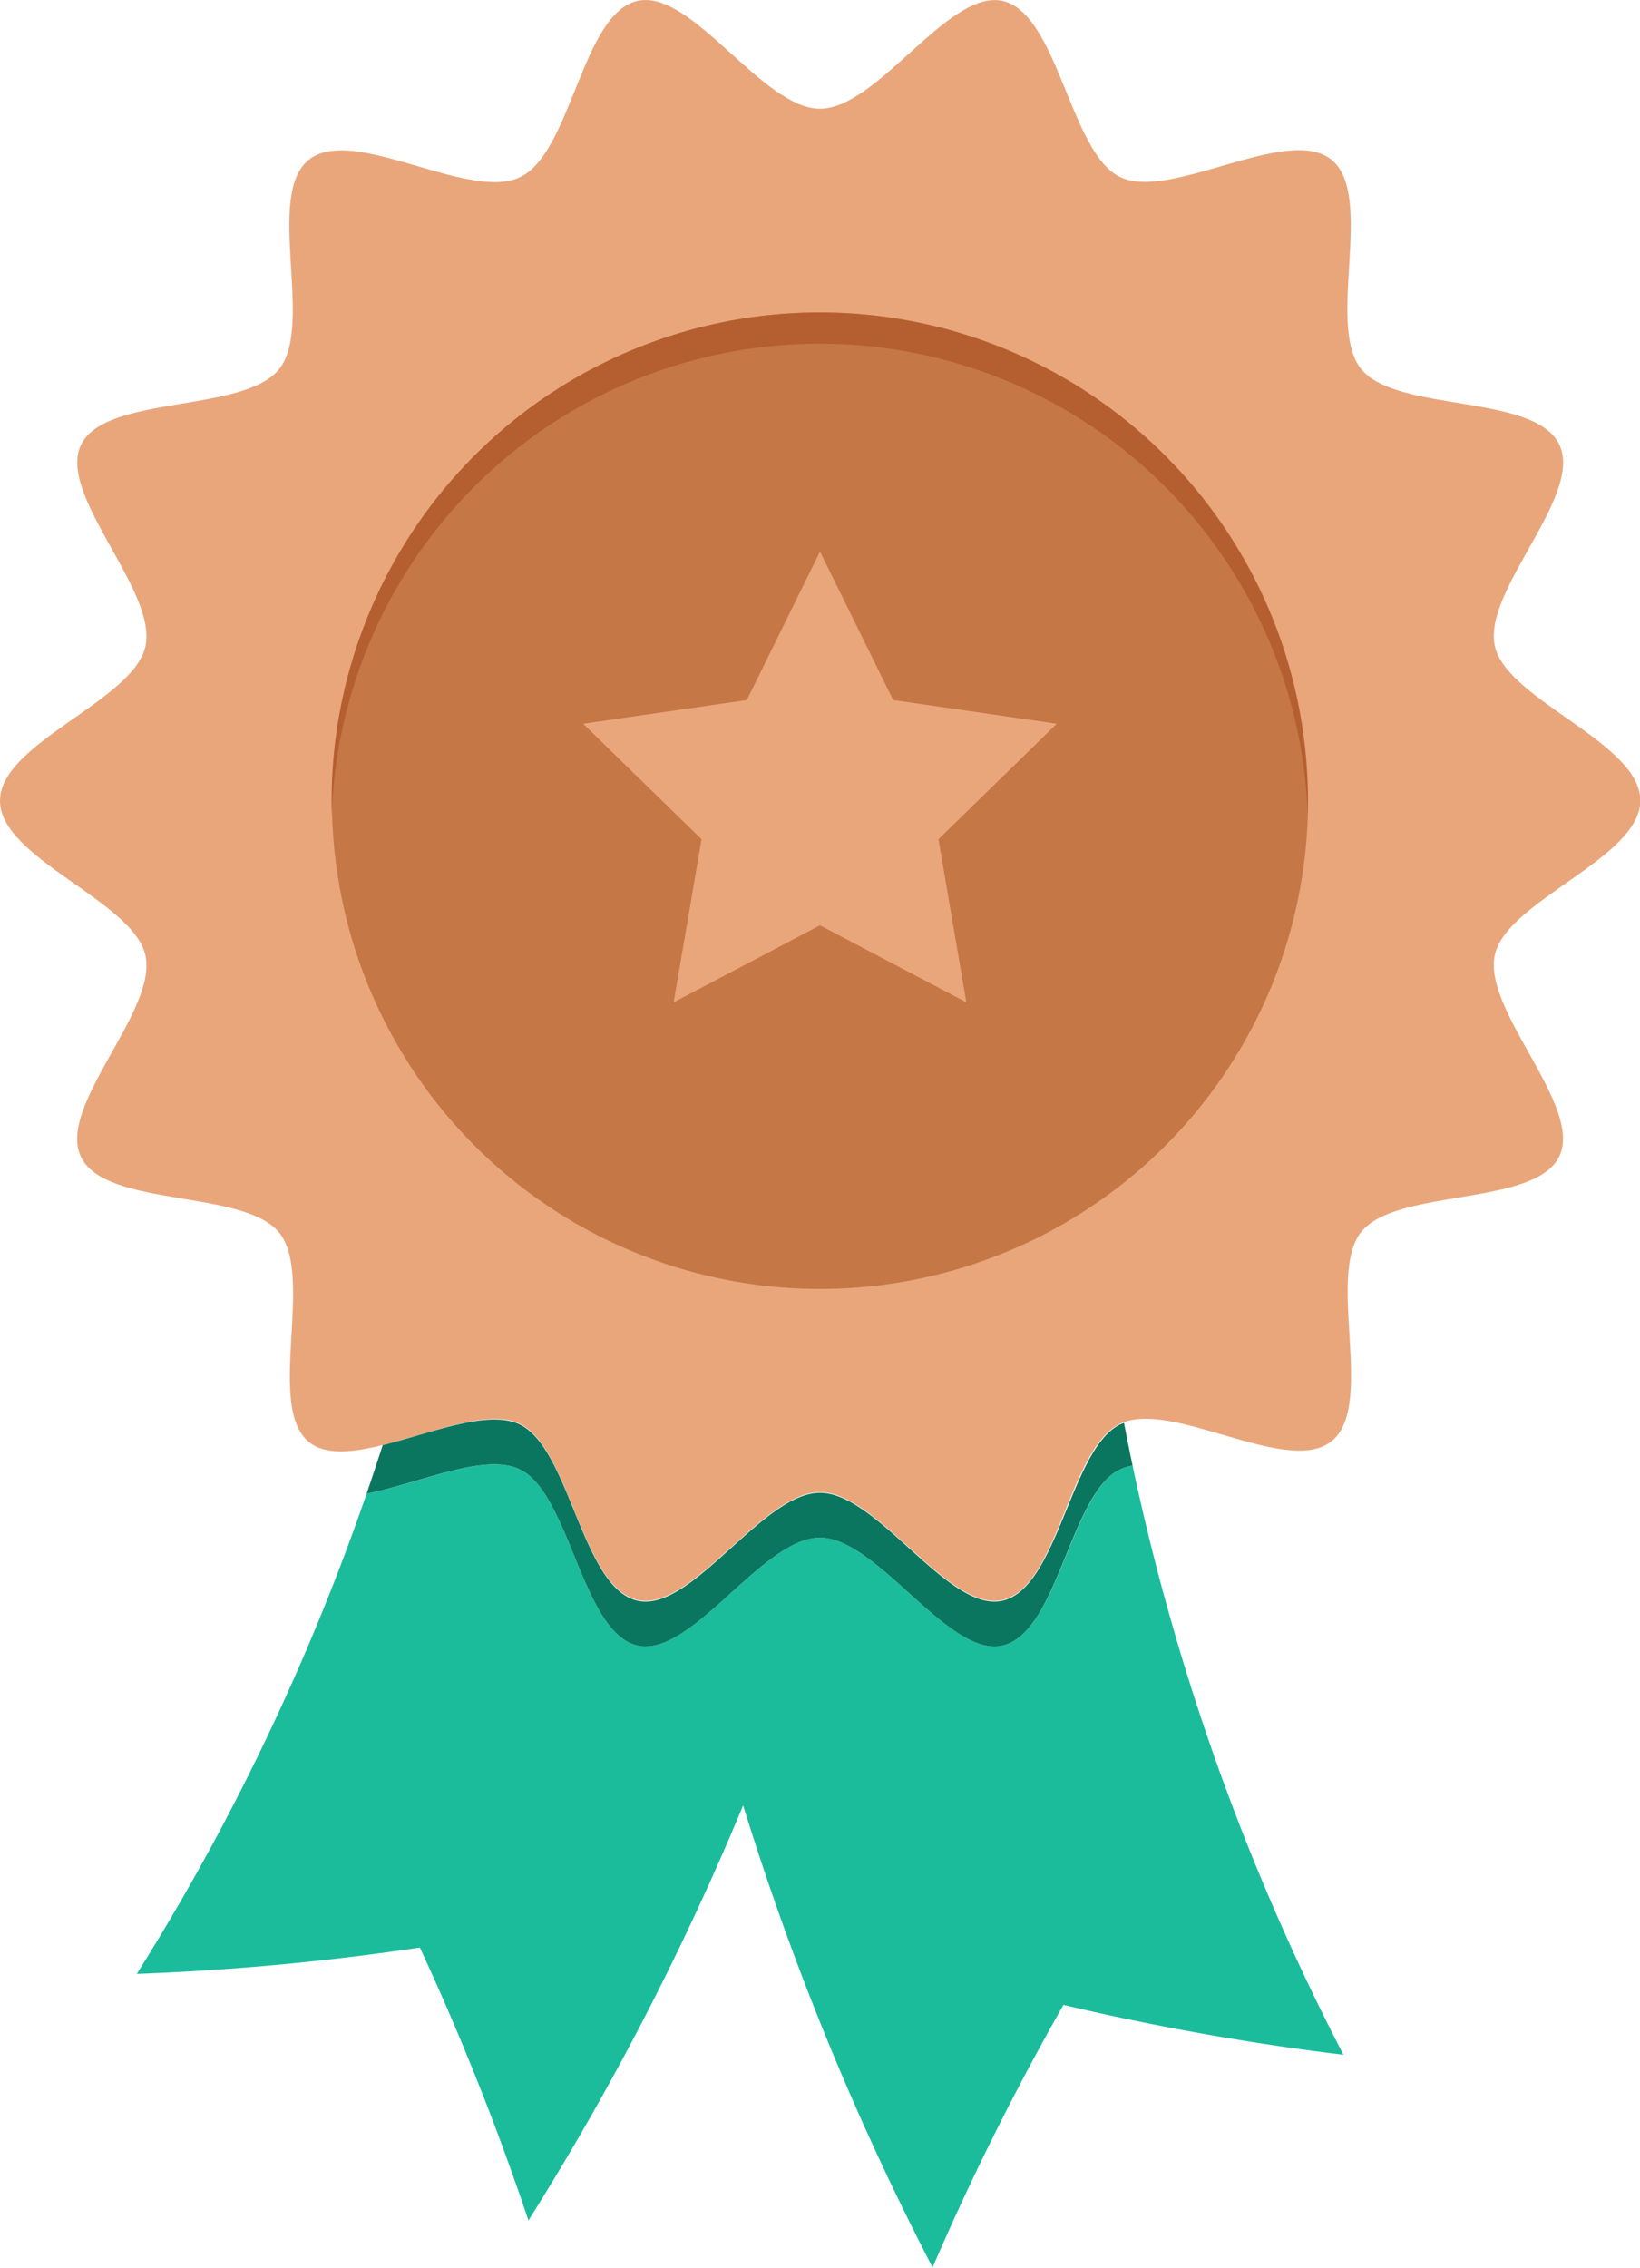 <svg xmlns="http://www.w3.org/2000/svg" viewBox="0 0 164.48 227.35"><defs><style>.cls-1{fill:#1bbc9b;}.cls-2{fill:#e9a67b;}.cls-3{fill:#c57746;}.cls-4{fill:#b55f30;}.cls-5{fill:#0a765f;}</style></defs><g id="Layer_2" data-name="Layer 2"><g id="Ñëîé_1" data-name="Ñëîé 1"><path class="cls-1" d="M113.59,146.93a5.18,5.18,0,0,0-1.25.38c-5,2.44-6.2,16.39-11.8,17.67-4.89,1.11-11.11-8.54-16.53-10.48a5.38,5.38,0,0,0-1.77-.34c-3.94,0-8.46,5.55-12.65,8.73-2,1.5-3.91,2.48-5.65,2.09-5.6-1.28-6.75-15.23-11.81-17.67-3.54-1.71-10.15,1.45-15.36,2.43a233.34,233.34,0,0,1-23.05,48.15,254.42,254.42,0,0,0,28.39-2.64A265.63,265.63,0,0,1,53,222.61,278.75,278.75,0,0,0,74.53,181a280.4,280.4,0,0,0,19,46.32A266.5,266.5,0,0,1,106.66,201a257.26,257.26,0,0,0,28.08,5A233.2,233.2,0,0,1,113.59,146.93Z"/><path class="cls-2" d="M0,80.28c0-5.8,13.35-10,14.58-15.45,1.27-5.6-8.89-15.19-6.45-20.24S24.46,41.44,28,37s-1.47-17.5,3-21,16,4.24,21.17,1.76S58.34,1.36,63.94.09c5.43-1.23,12.5,10.81,18.3,10.81s12.87-12,18.3-10.81c5.6,1.27,6.75,15.22,11.8,17.66S129.1,12.46,133.52,16s-.57,16.6,3,21,17.38,2.42,19.86,7.56-7.73,14.64-6.45,20.24c1.23,5.43,14.58,9.65,14.58,15.45s-13.35,10-14.58,15.45c-1.28,5.6,8.89,15.19,6.45,20.24s-16.34,3.16-19.86,7.57,1.46,17.5-3,21-16-4.25-21.18-1.77-6.2,16.39-11.8,17.67c-5.43,1.23-12.5-10.82-18.3-10.82s-12.87,12.05-18.3,10.82c-5.6-1.28-6.75-15.23-11.81-17.67S35.37,148.1,31,144.58s.57-16.61-3-21S10.61,121.11,8.13,116s7.72-14.64,6.45-20.24C13.35,90.31,0,86.08,0,80.28Z"/><circle class="cls-3" cx="82.24" cy="80.28" r="48.95" transform="translate(-27.46 46) rotate(-26.96)"/><path class="cls-4" d="M82.24,34.46a48.94,48.94,0,0,1,48.92,47.38q0-.77,0-1.56a48.95,48.95,0,0,0-97.9,0q0,.8,0,1.56A48.94,48.94,0,0,1,82.24,34.46Z"/><path class="cls-5" d="M112.34,142.81c-5,2.44-6.2,16.39-11.8,17.67-5.43,1.23-12.5-10.82-18.3-10.82s-12.87,12.05-18.3,10.82c-5.6-1.28-6.75-15.23-11.81-17.67-3.18-1.53-8.85.86-13.75,2.07-.52,1.63-1.06,3.24-1.61,4.86,5.21-1,11.82-4.14,15.36-2.43,5.06,2.44,6.21,16.39,11.81,17.67,1.74.39,3.66-.59,5.65-2.09,4.19-3.18,8.71-8.73,12.65-8.73a5.38,5.38,0,0,1,1.77.34c5.42,1.94,11.64,11.59,16.53,10.48,5.6-1.28,6.75-15.23,11.8-17.67a5.18,5.18,0,0,1,1.25-.38c-.3-1.42-.58-2.85-.86-4.28Z"/><polygon class="cls-2" points="82.24 55.3 89.58 70.18 105.99 72.56 94.12 84.14 96.92 100.49 82.24 92.77 67.56 100.49 70.36 84.14 58.48 72.56 74.9 70.18 82.24 55.3"/></g></g></svg>